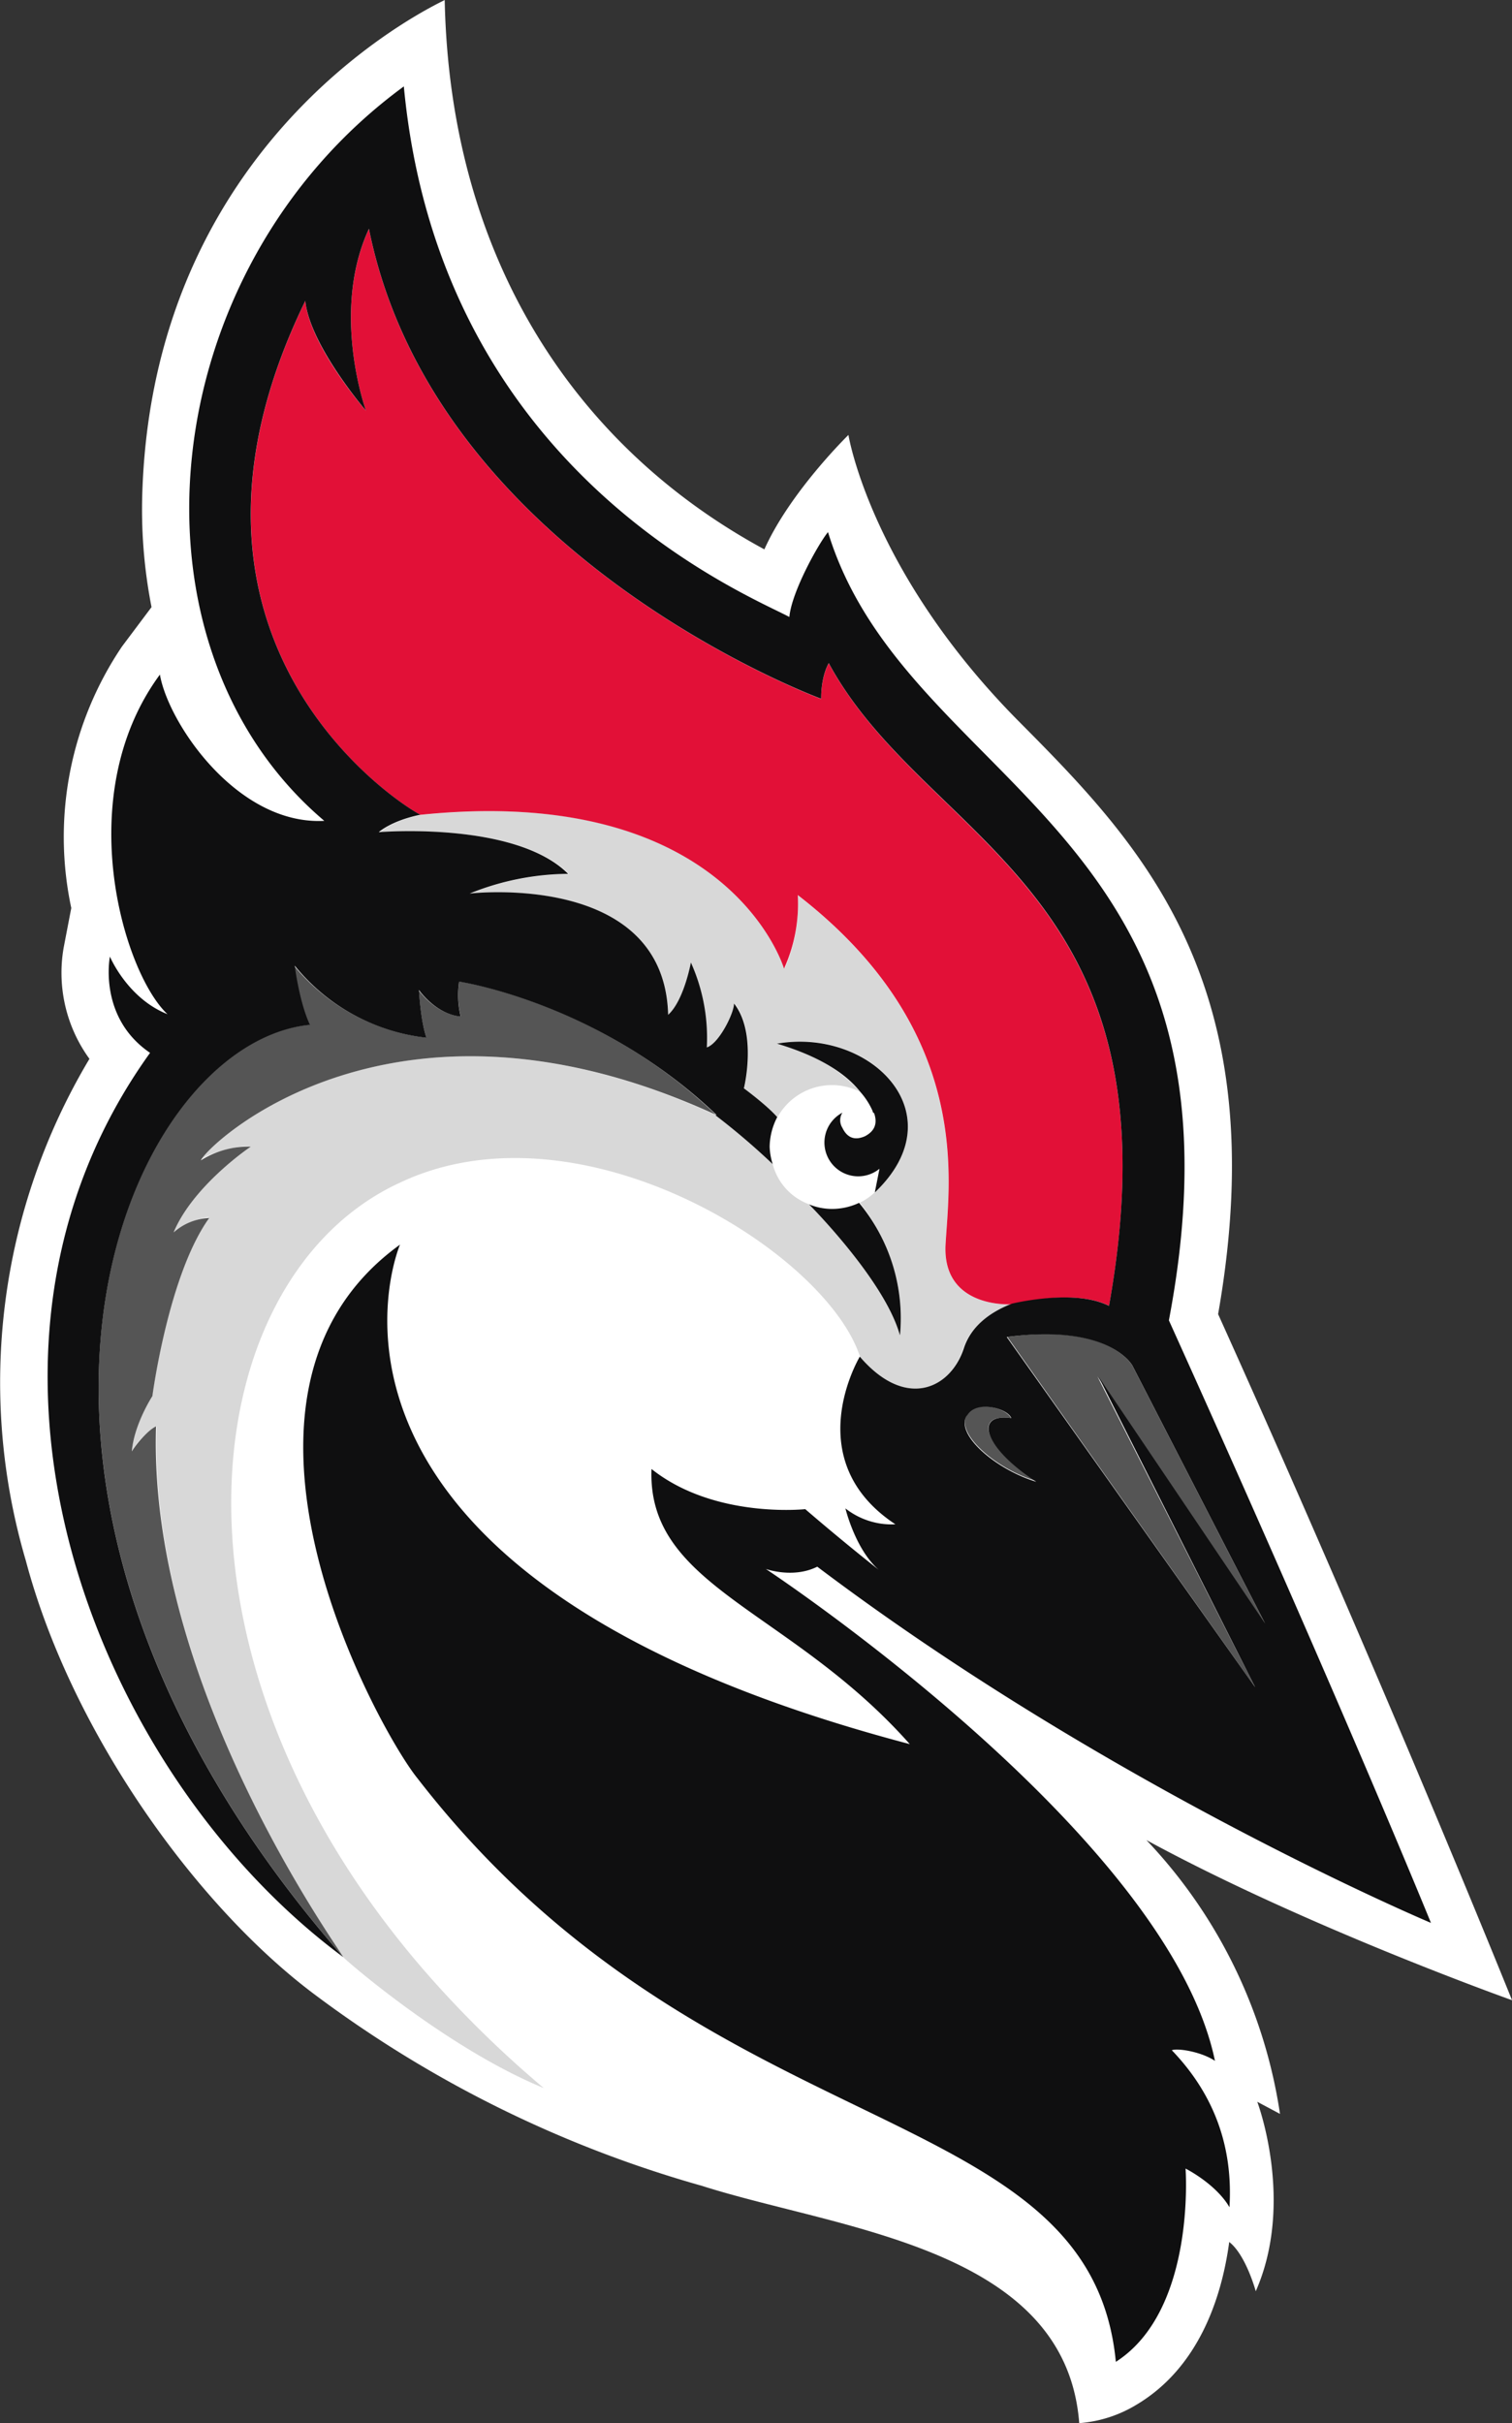 <svg id="Layer_1" data-name="Layer 1" xmlns="http://www.w3.org/2000/svg" viewBox="0 0 441.02 706.38"><rect x="0" y="0" width="441.02" height="706.38" fill="#333333" stroke="none"/><defs><style>.cls-1{fill:#fff;}.cls-2{fill:#d8d8d8;}.cls-3{fill:#555;}.cls-4{fill:#e21037;}.cls-5{fill:#0f0f10;}</style></defs><title>woodpecker-logo-freelogovectors.net</title><path class="cls-1" d="M489.3,559.89c46.62,25.41,106.94,46.84,106.94,46.84s-37.34-92.8-85.73-200c17-96.78-23-137.43-58.33-173-43.09-43.53-49.5-83.3-49.5-83.3s-17,16.57-24.52,33.36C323.14,154,286.46,99,284.92,23.64c-.89.66-84.19,37.78-88.16,142.51a147.42,147.42,0,0,0,2.65,34.47l-8.62,11.49A99.2,99.2,0,0,0,176,288.34l-2.21,11.49a42.62,42.62,0,0,0,7.51,32.48,183.79,183.79,0,0,0-18.56,146.27c13.26,49.93,49.72,100.75,84.4,126.6A343.92,343.92,0,0,0,360,660.86c40.21,12.82,106.06,17.9,110,69.16a37.6,37.6,0,0,0,16.58-5.3c18.33-10.83,25-31.38,27.17-47.51,4.86,3.76,7.74,14.36,7.74,14.36,11.48-26.07.44-55.23.44-55.23l6.63,3.53a147.46,147.46,0,0,0-39.33-80.2Z" transform="translate(-155.21 -23.64)"/><path class="cls-2" d="M450.19,403.9s-19.89,1.32-19.22-17c.88-18.11,8.61-62.3-43.09-102.3a45.61,45.61,0,0,1-3.76,21.22s-15.9-53.92-106-44.64c-8.84,1.77-12.15,5.09-12.15,5.09s39.77-3.32,55.23,12.15a78.32,78.32,0,0,0-28.94,5.74s56.78-6.63,57.89,35.35c4.64-4.41,6.63-15,6.63-15a51.75,51.75,0,0,1,4.42,24.75c3.75-1.33,8.39-10,8.17-13.26,7.07,9.06,2.87,25,2.87,25s6.63,4.86,9.72,8.39A18.13,18.13,0,0,1,406.22,342a47.64,47.64,0,0,0-24.31-14.14c27-4.86,52.59,20.33,28.51,43.31a18.11,18.11,0,0,1-4.42,3.09c1.54,2,13.92,16.79,11.71,38.89-4.42-16.35-26.52-38.45-26.52-38.45A17,17,0,0,1,380.59,363a206.77,206.77,0,0,0-16.79-14.36c-94.13-43.31-148.26,8.84-150.25,13.26,2.21-2.21,12.15-4.64,14.8-4-1.1.66-17,11.71-22.53,25,2.21-2.21,8-4.42,10.38-4.42-11.93,16.57-16.57,52.14-16.57,52.14s-5.3,8.18-6,16.13a18.94,18.94,0,0,1,7.3-7.29c-2.66,75.12,52.58,151.35,54.35,154.67.44.66,30.05,26.51,58.55,38.22a314.34,314.34,0,0,1-34.47-33.8c-81.75-93.91-66.94-203.06-7.29-230.24,51.7-24.3,122.63,19.23,133.68,49.94l.44,1.1c13,15,26.07,9.51,30-2.65,2.21-6.63,8.39-10.82,14.14-12.81Z" transform="translate(-155.21 -23.64)"/><path class="cls-3" d="M289.56,319.94c-7.29-.67-12.16-7.52-12.16-7.52s.45,8.84,2.21,13.7a58.48,58.48,0,0,1-38.66-21s1.54,10.61,4.42,17.24c-54.14,5.3-110,134.56,9.94,271.77-1.77-3.32-57-79.55-54.58-154.67-2,.88-5.3,4.42-7.07,7.29.67-7.95,6-16.13,6-16.13s4.64-35.35,16.57-51.92a16.77,16.77,0,0,0-10.38,4.2c5.52-13.26,21.43-24.31,22.53-25a26,26,0,0,0-14.58,4c1.77-4.42,55.9-56.57,150.25-13.26-34.25-32.92-74.9-38.89-74.9-38.89a26.62,26.62,0,0,0,.44,10.17ZM450.19,437.26c-1.11-3.09-10.17-5.74-13-1.1-3.31,5.52,8.84,15.91,20.33,19.22-15-9.72-18.78-19.89-7.29-18.34Zm74,59.66-38.67-75.13s-6.63-12.59-36.46-8.39l72.25,102.08-46-90.59,48.61,72Z" transform="translate(-155.21 -23.64)"/><path class="cls-4" d="M396.94,217c-2.43,4.42-2.21,10.39-2.21,10.39S282,186,262.82,90.37c-11.27,24.3-.88,53-.88,53s-16.35-18.78-17.68-32c-49,100.75,30.71,148.7,33.59,149.8C368,251.88,383.9,306,383.9,306a45.51,45.51,0,0,0,4-21.44c51.7,40,44,84.19,43.09,102.3-.67,18.34,19.22,17,19.22,17,2.21-.44,18.78-4.42,28.5.44C500.57,282.6,425.66,270,396.94,217Z" transform="translate(-155.21 -23.64)"/><path class="cls-5" d="M397.82,376.06a17.79,17.79,0,0,1-6.63-1.33s22.1,22.1,26.52,38.23a52.59,52.59,0,0,0-11.93-38.67A18.54,18.54,0,0,1,397.82,376.06Zm-15.91-48.17c11,3.31,19.45,7.95,24.31,14.14a21.24,21.24,0,0,1,3.53,5.52v.23l.45.44c1,3,.1,5.16-2.66,6.63q-4.49,2-6.62-2.43a4.15,4.15,0,0,1,0-4.42,9.85,9.85,0,1,0,10.82,16.35L410.42,371v.22c24.08-23-1.55-48.17-28.73-43.31Zm55.46,108.27c2.65-4.42,11.71-2,12.82.88-11.27-1.55-7.74,8.84,7.29,18.56-11.71-3.53-23.64-13.7-20.33-19.22Zm48.17-14.37,38.67,75.13-48.61-72,45.73,90.59L448.86,413.4c30.27-4,36.68,8.39,36.68,8.39ZM497,621.31c1.77-.66,8.62.44,12.59,3.1-13.69-66.07-131-143.4-131-143.4s7.95,2.87,15-.66c85.51,64.51,179,103.84,179,103.84S546.08,519,496.15,408.54c27.39-144.06-76.45-154.67-99.43-229.79-2.87,3.53-10.61,17.45-11.27,24.75C373.08,196.87,283.59,161.07,273,48.83c-73.36,53.69-83.74,162.84-23.2,214.1-25.41,1.33-45.52-28.5-47.95-42.64-26.07,35.35-10.61,87,2.21,99-11.71-4.64-16.79-16.79-16.79-16.79s-3.54,17.68,11.71,28.06c-63.42,88.16-17,209.24,56.34,263.6-120-137.21-64.08-266.47-9.72-271.77-3.1-6.63-4.42-17.24-4.42-17.24a57.62,57.62,0,0,0,38.44,21c-1.76-4.86-2.21-13.92-2.21-13.92s4.87,7.07,12.16,7.74a26.62,26.62,0,0,1-.44-10.17s40.65,6,75.12,38.89h-.44A206.74,206.74,0,0,1,380.59,363a18.62,18.62,0,0,1-.89-5.08,19.28,19.28,0,0,1,2.21-8.62c-3.09-3.53-9.72-8.39-9.72-8.39s4-15.91-2.87-24.75c0,2.87-4.42,11.71-7.95,12.82a53.44,53.44,0,0,0-4.64-24.75s-2,11.05-6.63,15.24c-1.11-42-57.89-35.35-57.89-35.35a77.87,77.87,0,0,1,28.72-5.74c-15.46-15.47-55.24-12.15-55.24-12.15s3.54-3.32,12.16-5.09c-2.88-1.1-82.64-49.05-33.59-149.8,1.33,13,17.68,32,17.68,32s-10.39-28.73.88-53c19.22,95.67,131.91,137,131.91,137s-.22-6,2.21-10.39c28.72,53,103.63,65.4,81.75,187.37-9.72-4.86-26.29-1.11-28.28-.66-5.75,2.21-11.93,6.18-14.14,13.25-4,11.71-17,17.68-30.27,2.21,0-.29,0-.59,0-.88v.88S387.88,449.19,416.38,468a21.82,21.82,0,0,1-14.58-4.64s2.87,11.93,9.72,17.9c-11.49-9.06-21.43-17.68-21.43-17.68s-26.51,2.88-44.85-11.71c-1.33,34.47,40.43,40.88,75.34,80.21-188-49.49-149.36-144.06-148.7-145.61-61,44-5.74,142.29,5.08,155.55,84.63,109.37,196.21,92.14,203.72,170.13,23.42-15,20.33-56.34,20.33-56.34s8.83,4.42,12.81,11.27q1.62-26.55-16.79-45.74Z" transform="translate(-155.21 -23.64)"/></svg>
